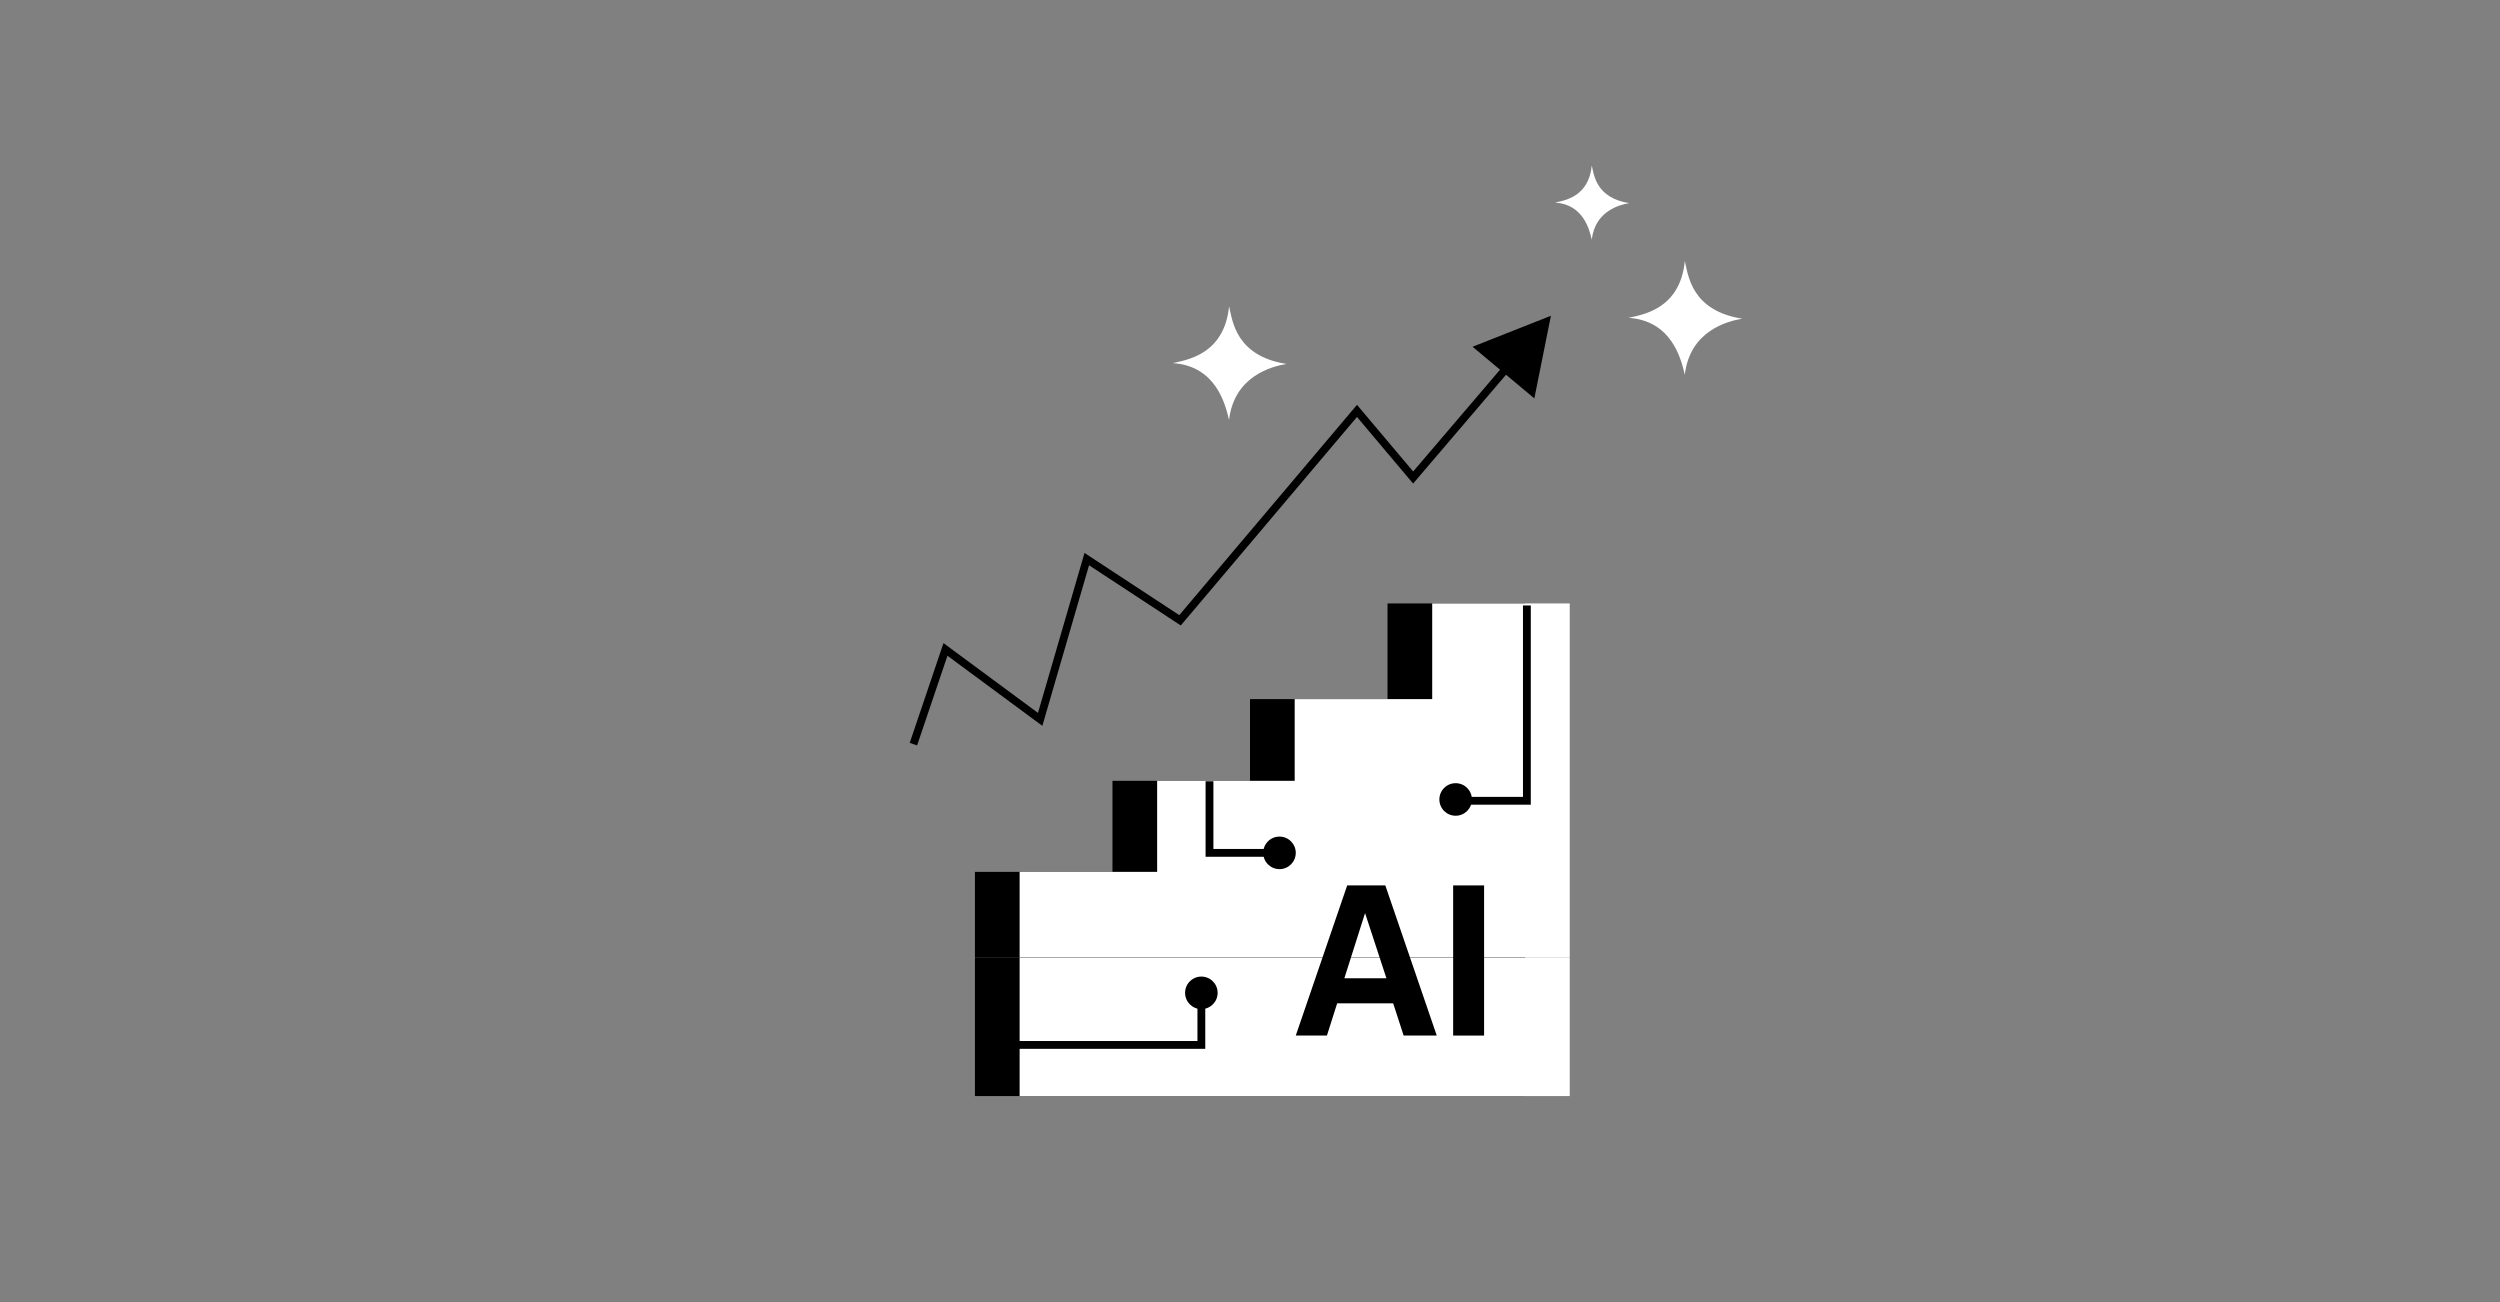 <?xml version="1.0" encoding="UTF-8"?> <svg xmlns="http://www.w3.org/2000/svg" width="384" height="200" viewBox="0 0 384 200" fill="none"><rect x="0" y="0" width="384" height="200" fill="#808080" stroke="none"/><path fill-rule="evenodd" clip-rule="evenodd" d="M234.248 92.688H213.124V147.102H234.248V92.688ZM192 107.383H213.124V147.103H192V107.383ZM192 119.934H170.876V147.103H192V119.934ZM170.876 133.919H149.752V147.103H170.876V133.919Z" fill="black"></path><path fill-rule="evenodd" clip-rule="evenodd" d="M241.111 92.688H219.987V147.102H241.111V92.688ZM198.863 107.383H219.987V147.103H198.863V107.383ZM198.863 119.934H177.739V147.103H198.863V119.934ZM177.739 133.919H156.615V147.103H177.739V133.919Z" fill="white"></path><rect x="149.752" y="147.105" width="84.496" height="21.251" fill="black"></rect><rect x="156.615" y="147.105" width="84.496" height="21.251" fill="white"></rect><path d="M238.221 48.501L235.675 61.193L226.183 53.261L238.221 48.501Z" fill="black"></path><path d="M140.299 114.3L145.223 99.753L159.769 110.495L166.93 85.879L181.252 95.278L208.434 63.113L217.058 73.347L232.723 54.996" stroke="black" stroke-width="1.2"></path><path d="M258.792 40.093C258.049 47.48 252.373 48.312 250.152 48.82C256.774 49.264 258.211 55.111 258.786 57.553C259.578 50.793 265.349 49.334 267.612 48.948C259.832 47.735 259.306 42.331 258.792 40.093Z" fill="white"></path><path d="M188.788 47.046C188.045 54.433 182.369 55.265 180.148 55.773C186.77 56.217 188.207 62.064 188.782 64.506C189.574 57.746 195.345 56.287 197.608 55.901C189.828 54.688 189.302 49.285 188.788 47.046Z" fill="white"></path><path d="M244.499 25.432C244.015 30.243 240.318 30.785 238.871 31.116C243.185 31.405 244.121 35.214 244.495 36.804C245.011 32.401 248.77 31.451 250.244 31.199C245.177 30.409 244.833 26.89 244.499 25.432Z" fill="white"></path><path d="M223.204 159.063V136H227.957V159.063H223.204Z" fill="black"></path><path d="M199.029 159.063L206.929 136H212.786L220.686 159.063H215.598L213.992 154.109H205.389L203.816 159.063H199.029ZM206.493 150.26H212.954L209.673 140.251L206.493 150.26Z" fill="black"></path><path d="M156.029 160.5H184.529V152.5" stroke="black" stroke-width="1.2"></path><path d="M234.529 93V123H225.029" stroke="black" stroke-width="1.2"></path><path d="M185.779 120V131H198.779" stroke="black" stroke-width="1.2"></path><circle cx="223.587" cy="122.797" r="2.5" fill="black"></circle><circle cx="196.529" cy="131" r="2.5" fill="black"></circle><circle cx="184.529" cy="152.5" r="2.5" fill="black"></circle></svg> 
